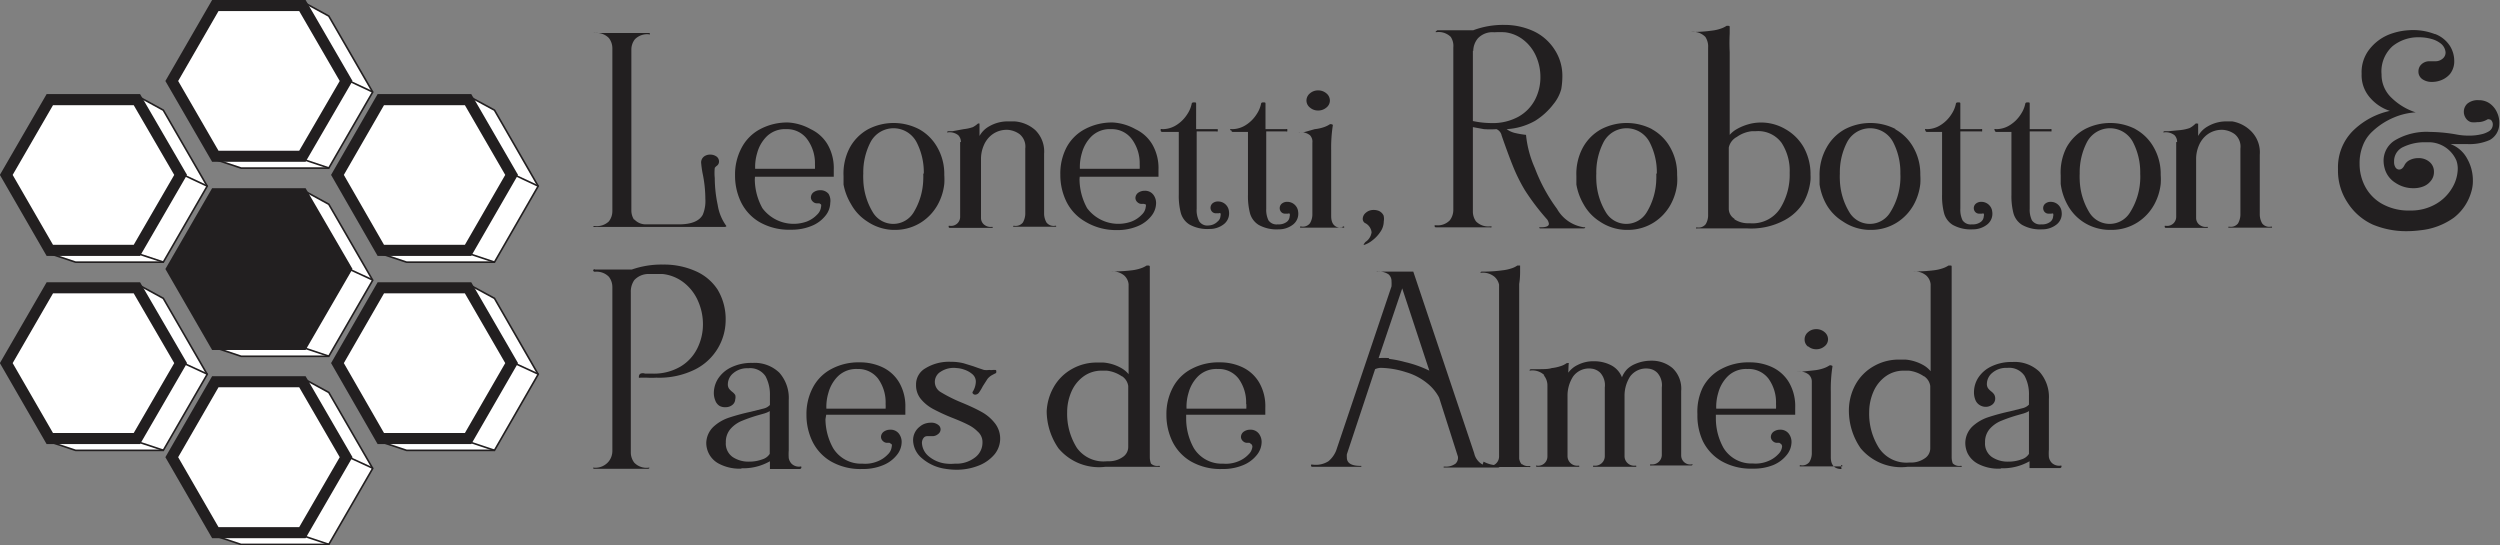 <svg xmlns="http://www.w3.org/2000/svg" xmlns:xlink="http://www.w3.org/1999/xlink" viewBox="0 0 135.5 29.55"><rect x="0" y="0" width="135.5" height="29.55" fill="#808080" stroke="none"/><defs><style>.cls-1,.cls-3,.cls-5{fill:none;}.cls-2{fill:#fff;}.cls-3,.cls-5{stroke:#221f20;stroke-miterlimit:10;}.cls-3{stroke-width:0.09px;}.cls-4{fill:#221f20;}.cls-5{stroke-width:0.6px;}.cls-6{clip-path:url(#clip-path);}</style><clipPath id="clip-path" transform="translate(0)"><rect class="cls-1" width="135.5" height="29.55"/></clipPath></defs><title>logo-robotton-1985</title><g id="Layer_2" data-name="Layer 2"><g id="Layer_1-2" data-name="Layer 1"><polygon class="cls-2" points="17.82 11.07 16.52 10.36 11.62 18.83 13.07 19.31 17.82 19.31 20.2 15.19 17.82 11.07"/><polygon class="cls-3" points="17.82 11.07 16.52 10.36 11.62 18.83 13.07 19.31 17.82 19.31 20.2 15.19 17.82 11.07"/><polygon class="cls-4" points="16.39 10.5 11.67 10.5 9.31 14.58 11.67 18.67 16.39 18.67 18.76 14.58 16.39 10.5"/><polygon class="cls-5" points="16.39 10.5 11.67 10.5 9.31 14.58 11.67 18.67 16.39 18.67 18.76 14.58 16.39 10.5"/><line class="cls-3" x1="18.93" y1="14.59" x2="20.21" y2="15.18"/><line class="cls-3" x1="16.4" y1="18.83" x2="17.84" y2="19.31"/><polygon class="cls-2" points="11.62 8.63 13.07 9.11 17.82 9.11 20.2 4.99 17.82 0.87 16.52 0.16 11.62 8.63"/><polygon class="cls-3" points="17.82 0.87 16.52 0.16 11.62 8.63 13.07 9.11 17.82 9.11 20.2 4.99 17.82 0.87"/><polygon class="cls-2" points="11.68 0.3 9.31 4.39 11.68 8.47 16.39 8.47 18.76 4.39 16.39 0.3 11.68 0.3"/><g class="cls-6"><polygon class="cls-5" points="16.39 0.3 11.67 0.3 9.31 4.39 11.67 8.47 16.39 8.47 18.76 4.39 16.39 0.3"/></g><line class="cls-3" x1="18.93" y1="4.39" x2="20.21" y2="4.99"/><line class="cls-3" x1="16.4" y1="8.63" x2="17.84" y2="9.11"/><polygon class="cls-2" points="26.8 16.17 25.49 15.46 20.59 23.93 22.04 24.41 26.8 24.41 29.17 20.29 26.8 16.17"/><polygon class="cls-3" points="26.8 16.17 25.49 15.46 20.59 23.93 22.04 24.41 26.8 24.41 29.17 20.29 26.8 16.17"/><polygon class="cls-2" points="25.37 15.6 20.64 15.6 18.29 19.68 20.64 23.77 25.37 23.77 27.73 19.68 25.37 15.6"/><polygon class="cls-5" points="25.37 15.6 20.64 15.6 18.29 19.68 20.64 23.77 25.37 23.77 27.73 19.68 25.37 15.6"/><line class="cls-3" x1="27.9" y1="19.69" x2="29.18" y2="20.28"/><line class="cls-3" x1="25.37" y1="23.93" x2="26.81" y2="24.41"/><polygon class="cls-2" points="26.8 5.97 25.49 5.26 20.59 13.73 22.04 14.21 26.8 14.21 29.17 10.09 26.8 5.97"/><polygon class="cls-3" points="26.8 5.97 25.49 5.26 20.59 13.73 22.04 14.21 26.8 14.21 29.17 10.09 26.8 5.97"/><polygon class="cls-2" points="25.37 5.4 20.64 5.4 18.29 9.48 20.64 13.57 25.37 13.57 27.73 9.48 25.37 5.4"/><polygon class="cls-5" points="25.37 5.4 20.64 5.4 18.29 9.48 20.64 13.57 25.37 13.57 27.73 9.48 25.37 5.4"/><line class="cls-3" x1="27.9" y1="9.49" x2="29.18" y2="10.09"/><line class="cls-3" x1="25.37" y1="13.73" x2="26.81" y2="14.21"/><polygon class="cls-2" points="8.85 16.17 7.55 15.46 2.65 23.93 4.1 24.41 8.85 24.41 11.23 20.29 8.85 16.17"/><polygon class="cls-3" points="8.85 16.17 7.55 15.46 2.65 23.93 4.1 24.41 8.85 24.41 11.23 20.29 8.85 16.17"/><polygon class="cls-2" points="2.7 15.6 0.34 19.68 2.7 23.77 7.42 23.77 9.79 19.68 7.42 15.6 2.7 15.6"/><g class="cls-6"><polygon class="cls-5" points="7.42 15.6 2.7 15.6 0.34 19.68 2.7 23.77 7.42 23.77 9.79 19.68 7.42 15.6"/></g><line class="cls-3" x1="9.96" y1="19.69" x2="11.24" y2="20.28"/><line class="cls-3" x1="7.42" y1="23.93" x2="8.87" y2="24.41"/><polygon class="cls-2" points="8.85 5.97 7.55 5.26 2.65 13.73 4.1 14.21 8.85 14.21 11.23 10.09 8.85 5.97"/><polygon class="cls-3" points="8.85 5.97 7.55 5.26 2.65 13.73 4.1 14.21 8.85 14.21 11.23 10.09 8.85 5.97"/><polygon class="cls-2" points="2.7 5.4 0.34 9.48 2.7 13.57 7.42 13.57 9.79 9.48 7.42 5.4 2.7 5.4"/><g class="cls-6"><polygon class="cls-5" points="7.42 5.4 2.7 5.4 0.34 9.48 2.7 13.57 7.42 13.57 9.79 9.48 7.42 5.4"/></g><line class="cls-3" x1="9.96" y1="9.49" x2="11.24" y2="10.09"/><line class="cls-3" x1="7.42" y1="13.73" x2="8.87" y2="14.21"/><polygon class="cls-2" points="11.62 29.03 13.07 29.51 17.82 29.51 20.2 25.39 17.82 21.27 16.52 20.56 11.62 29.03"/><g class="cls-6"><polygon class="cls-3" points="17.82 21.27 16.52 20.56 11.62 29.03 13.07 29.51 17.82 29.51 20.2 25.39 17.82 21.27"/></g><polygon class="cls-2" points="11.68 20.69 9.31 24.78 11.68 28.87 16.39 28.87 18.76 24.78 16.39 20.69 11.68 20.69"/><g class="cls-6"><polygon class="cls-5" points="16.39 20.69 11.67 20.69 9.31 24.78 11.67 28.87 16.39 28.87 18.76 24.78 16.39 20.69"/></g><line class="cls-3" x1="18.93" y1="24.79" x2="20.21" y2="25.38"/><g class="cls-6"><line class="cls-3" x1="16.4" y1="29.03" x2="17.84" y2="29.51"/><path class="cls-4" d="M34.36,11.87a.84.84,0,0,0,.66.29h1.78q1,0,1.29-.52a1.92,1.92,0,0,0,.14-.86,6.85,6.85,0,0,0-.15-1.39A5.15,5.15,0,0,1,38,8.8a.41.41,0,0,1,.15-.31.53.53,0,0,1,.34-.11.58.58,0,0,1,.34.1.33.33,0,0,1,.14.29.27.27,0,0,1-.11.21.49.49,0,0,0-.12.12,2.72,2.72,0,0,0,0,.55,7.08,7.08,0,0,0,.16,1.46,2.59,2.59,0,0,0,.47,1.14l0,0,0,0,0,0a.06.06,0,0,1,0,0s0,.05-.11.05H32.25l-.08,0a.06.06,0,0,1,0,0,.06.06,0,0,1,0-.05l.07,0A.94.94,0,0,0,33,12a.9.9,0,0,0,.19-.56V2.61A.91.91,0,0,0,33,2.06a.93.93,0,0,0-.76-.27l-.07,0a.07.07,0,0,1,0,0,.06.06,0,0,1,0,0,.11.11,0,0,1,.08,0h2.89c.06,0,.09,0,.09.07a.07.07,0,0,1,0,0,.08.08,0,0,1-.06,0,.93.93,0,0,0-.76.27.91.91,0,0,0-.19.55v8.74a.9.9,0,0,0,.17.52" transform="translate(0)"/><path class="cls-4" d="M44.17,8.93a2.2,2.2,0,0,0-.41-1.37A1.35,1.35,0,0,0,42.62,7a1.42,1.42,0,0,0-1.06.39,2,2,0,0,0-.52.9,2.61,2.61,0,0,0-.11.86h3.24a1.91,1.91,0,0,0,0-.25m-3.26.82a3.29,3.29,0,0,0,.41,1.56,2.11,2.11,0,0,0,2.4.73,1.53,1.53,0,0,0,.57-.38.67.67,0,0,0,.21-.42.22.22,0,0,0,0-.13l-.09-.06-.09,0a.32.32,0,0,1-.26-.09.31.31,0,0,1-.11-.23.36.36,0,0,1,.16-.29.59.59,0,0,1,.34-.1.56.56,0,0,1,.46.2A.74.74,0,0,1,45,11a1.13,1.13,0,0,1-.26.69,1.81,1.81,0,0,1-.74.55,2.81,2.81,0,0,1-1.13.21,3.22,3.22,0,0,1-1.7-.41,2.56,2.56,0,0,1-1-1.07,3.28,3.28,0,0,1-.33-1.46A3.07,3.07,0,0,1,40.2,8a2.4,2.4,0,0,1,1-1,3.11,3.11,0,0,1,1.54-.36A2.85,2.85,0,0,1,43.94,7a2.1,2.1,0,0,1,.91.82,2.55,2.55,0,0,1,.34,1.37c0,.07,0,.2,0,.39H40.92Z" transform="translate(0)"/><path class="cls-4" d="M50.07,9.41a3.56,3.56,0,0,0-.4-1.72,1.41,1.41,0,0,0-2.48,0,3.56,3.56,0,0,0-.4,1.72,3.26,3.26,0,0,0,0,.33,3.59,3.59,0,0,0,.52,1.77,1.29,1.29,0,0,0,2.21,0,3.59,3.59,0,0,0,.52-1.77,3.26,3.26,0,0,0,0-.33M49.81,7a2.54,2.54,0,0,1,1,1,2.9,2.9,0,0,1,.37,1.48,3.54,3.54,0,0,1,0,.49,3,3,0,0,1-.37,1.15,2.68,2.68,0,0,1-.88.93,2.62,2.62,0,0,1-1.36.41h-.19A2.65,2.65,0,0,1,47,12a2.59,2.59,0,0,1-.87-.93A3.18,3.18,0,0,1,45.72,10c0-.22,0-.37,0-.46A3,3,0,0,1,46.06,8a2.52,2.52,0,0,1,1-1,3,3,0,0,1,2.75,0" transform="translate(0)"/><path class="cls-4" d="M52.08,7.7a.52.52,0,0,0-.14-.37.77.77,0,0,0-.54-.16.1.1,0,0,1-.07,0,.07.07,0,0,1,0,0s0-.06.1-.06h.2L52.23,7a2.28,2.28,0,0,0,.5-.11A1.36,1.36,0,0,0,53,6.7a.13.13,0,0,1,.09,0l0,0a0,0,0,0,1,0,0s0,.08,0,.19,0,.27,0,.48a1.33,1.33,0,0,1,.52-.52,2,2,0,0,1,1.08-.27H55a1.89,1.89,0,0,1,1.11.47,1.62,1.62,0,0,1,.48,1.29v3.26a1,1,0,0,0,.13.46.49.49,0,0,0,.45.18.11.11,0,0,1,.07,0,.07.07,0,0,1,0,.05.06.06,0,0,1,0,0l-.07,0H55l-.08,0a.06.06,0,0,1,0,0,.06.06,0,0,1,0-.05l.07,0a.49.49,0,0,0,.45-.18,1,1,0,0,0,.13-.46V8.05a.87.87,0,0,0-.31-.78,1.25,1.25,0,0,0-.6-.23,1.32,1.32,0,0,0-.84.22,1.4,1.4,0,0,0-.49.6,1.85,1.85,0,0,0-.16.73v3.22a.47.47,0,0,0,.14.34.56.56,0,0,0,.42.15.11.11,0,0,1,.07,0,.07.07,0,0,1,0,.05.06.06,0,0,1,0,0l-.07,0H51.52c-.07,0-.1,0-.1-.06a.06.06,0,0,1,0-.05l.07,0a.49.49,0,0,0,.55-.5V7.7Z" transform="translate(0)"/><path class="cls-4" d="M61.77,8.93a2.2,2.2,0,0,0-.41-1.37A1.35,1.35,0,0,0,60.22,7a1.42,1.42,0,0,0-1.06.39,2,2,0,0,0-.52.9,2.61,2.61,0,0,0-.11.86h3.24a1.91,1.91,0,0,0,0-.25m-3.26.82a3.29,3.29,0,0,0,.41,1.56,2.11,2.11,0,0,0,2.4.73,1.53,1.53,0,0,0,.57-.38.67.67,0,0,0,.21-.42.22.22,0,0,0,0-.13L62,11.05l-.09,0a.32.32,0,0,1-.26-.09.31.31,0,0,1-.11-.23.36.36,0,0,1,.16-.29.59.59,0,0,1,.34-.1.56.56,0,0,1,.46.2.74.74,0,0,1,.16.48,1.13,1.13,0,0,1-.26.69,1.81,1.81,0,0,1-.74.55,2.81,2.81,0,0,1-1.13.21A3.22,3.22,0,0,1,58.8,12a2.56,2.56,0,0,1-1-1.07,3.28,3.28,0,0,1-.33-1.46A3.06,3.06,0,0,1,57.8,8a2.39,2.39,0,0,1,1-1,3.11,3.11,0,0,1,1.54-.36A2.84,2.84,0,0,1,61.54,7a2.09,2.09,0,0,1,.91.82,2.55,2.55,0,0,1,.34,1.37c0,.07,0,.2,0,.39H58.52Z" transform="translate(0)"/><path class="cls-4" d="M62.91,7.06a.1.1,0,0,1,0-.06A.11.11,0,0,1,63,7a1.4,1.4,0,0,0,.79-.24,1.88,1.88,0,0,0,.56-.57,1.59,1.59,0,0,0,.24-.57s0-.07.11-.07.13,0,.13.07V7H66A.11.11,0,0,1,66,7a.1.1,0,0,1,0,.06.09.09,0,0,1,0,.06.09.09,0,0,1-.08,0H64.86v4.19A1.32,1.32,0,0,0,65,12a.53.53,0,0,0,.51.22A.72.72,0,0,0,66,12a.4.4,0,0,0,.15-.3.22.22,0,0,0,0-.14.09.09,0,0,0-.09,0l-.15,0a.28.28,0,0,1-.22-.09.31.31,0,0,1-.08-.21.32.32,0,0,1,.11-.24.45.45,0,0,1,.31-.1.59.59,0,0,1,.58.54.74.74,0,0,1-.29.7,1.23,1.23,0,0,1-.76.25,2,2,0,0,1-1.09-.24,1.08,1.08,0,0,1-.47-.63,3.67,3.67,0,0,1-.11-1V7.15H63a.08.08,0,0,1-.09-.09" transform="translate(0)"/><path class="cls-4" d="M66.68,7.06a.1.1,0,0,1,0-.06.11.11,0,0,1,.08,0,1.4,1.4,0,0,0,.79-.24,1.88,1.88,0,0,0,.56-.57,1.59,1.59,0,0,0,.24-.57s0-.07.11-.07.13,0,.13.07V7h1.1a.11.11,0,0,1,.08,0,.1.1,0,0,1,0,.06.09.09,0,0,1,0,.06.09.09,0,0,1-.08,0H68.63v4.19a1.32,1.32,0,0,0,.12.63.53.53,0,0,0,.51.22.72.72,0,0,0,.49-.14.4.4,0,0,0,.15-.3.22.22,0,0,0,0-.14.09.09,0,0,0-.09,0l-.15,0a.28.28,0,0,1-.22-.09.31.31,0,0,1-.08-.21.32.32,0,0,1,.11-.24.45.45,0,0,1,.31-.1.59.59,0,0,1,.58.54.74.74,0,0,1-.29.7,1.23,1.23,0,0,1-.76.25,2,2,0,0,1-1.09-.24,1.08,1.08,0,0,1-.47-.63,3.67,3.67,0,0,1-.11-1V7.15h-.81a.08.08,0,0,1-.09-.09" transform="translate(0)"/><path class="cls-4" d="M71,5.83a.48.48,0,0,1-.19-.38A.5.5,0,0,1,71,5.06a.65.65,0,0,1,.44-.16.67.67,0,0,1,.45.16.5.5,0,0,1,.19.39.48.48,0,0,1-.19.38.68.68,0,0,1-.45.16A.66.66,0,0,1,71,5.83m1.78,6.45a.1.1,0,0,1,.07,0,.08.08,0,0,1,0,.06.06.06,0,0,1,0,0l-.07,0H70.54l-.07,0a.06.06,0,0,1,0,0,.08.08,0,0,1,0-.06.1.1,0,0,1,.07,0A.49.49,0,0,0,71,12.1a.93.93,0,0,0,.13-.45V8s0-.11,0-.26A.5.5,0,0,0,71,7.33a.77.77,0,0,0-.54-.16.1.1,0,0,1-.07,0,.07.07,0,0,1,0,0,.06.06,0,0,1,0,0l.07,0h.2L71.26,7a2.22,2.22,0,0,0,.5-.11,1.35,1.35,0,0,0,.31-.15.12.12,0,0,1,.11,0s.06,0,.06.05a7.9,7.9,0,0,0-.09,1.37v3.55q0,.64.58.64" transform="translate(0)"/><path class="cls-4" d="M74,12.1a.27.27,0,0,1-.14-.24.44.44,0,0,1,.17-.33.61.61,0,0,1,.41-.15.74.74,0,0,1,.29.05.52.52,0,0,1,.26.25A.75.75,0,0,1,75,12a1,1,0,0,1-.18.56,1.88,1.88,0,0,1-.44.47,1.39,1.39,0,0,1-.46.25,0,0,0,0,1,0,0,.07.07,0,0,1,0-.05l.08-.11a.75.75,0,0,0,.34-.53.64.64,0,0,0-.35-.5" transform="translate(0)"/><path class="cls-4" d="M79.83,2.75V6.56a4.89,4.89,0,0,0,1,.11,2.88,2.88,0,0,0,1.48-.35,2.26,2.26,0,0,0,.89-.92,2.63,2.63,0,0,0,.29-1.23,2.74,2.74,0,0,0-.23-1.11,2.29,2.29,0,0,0-.68-.89,2,2,0,0,0-1-.42,4.37,4.37,0,0,0-.59,0,1.08,1.08,0,0,0-.89.33,1.09,1.09,0,0,0-.25.68m-2-1.12h2a4.57,4.57,0,0,1,1.66-.29,3.77,3.77,0,0,1,1.61.34,2.72,2.72,0,0,1,1.14,1,2.58,2.58,0,0,1,.42,1.47,4.12,4.12,0,0,1-.06.67,2.2,2.2,0,0,1-.42.81,3.72,3.72,0,0,1-1,.91A3.55,3.55,0,0,1,81.66,7a1.31,1.31,0,0,0,.42.2,5,5,0,0,0,.63.11,5.8,5.8,0,0,0,.48,1.8,9.11,9.11,0,0,0,1.2,2.21,2,2,0,0,0,1.47,1,.09.09,0,0,1,.06,0,.08.08,0,0,1,0,0s0,.06-.09.06H83.52c-.06,0-.09,0-.09-.06a.08.08,0,0,1,0,0,.08.08,0,0,1,.06,0c.31,0,.46-.06.46-.19a.54.54,0,0,0-.09-.23,12.51,12.51,0,0,1-1.21-1.59A9.13,9.13,0,0,1,82,9q-.24-.59-.61-1.65A.48.48,0,0,0,81.11,7a5.1,5.1,0,0,1-.68,0l-.6-.11v4.59A.91.91,0,0,0,80,12a.93.93,0,0,0,.76.27l.08,0a.07.07,0,0,1,0,.05.06.06,0,0,1,0,0,.11.11,0,0,1-.08,0h-2.9c-.07,0-.1,0-.1-.06a.06.06,0,0,1,0-.05l.07,0a.91.91,0,0,0,.75-.27.93.93,0,0,0,.19-.55V2.57A.88.88,0,0,0,78.63,2a.93.93,0,0,0-.75-.26l-.07,0a.07.07,0,0,1,0,0s0-.07.1-.07" transform="translate(0)"/><path class="cls-4" d="M89.8,9.41a3.56,3.56,0,0,0-.4-1.72,1.41,1.41,0,0,0-2.48,0,3.56,3.56,0,0,0-.4,1.72,3.33,3.33,0,0,0,0,.33,3.59,3.59,0,0,0,.52,1.77,1.29,1.29,0,0,0,2.21,0,3.59,3.59,0,0,0,.52-1.77,3.26,3.26,0,0,0,0-.33M89.53,7a2.54,2.54,0,0,1,1,1,2.9,2.9,0,0,1,.37,1.48,3.39,3.39,0,0,1,0,.49,3,3,0,0,1-.37,1.15,2.68,2.68,0,0,1-.88.93,2.62,2.62,0,0,1-1.36.41h-.19A2.65,2.65,0,0,1,86.7,12a2.59,2.59,0,0,1-.87-.93A3.18,3.18,0,0,1,85.44,10c0-.22,0-.37,0-.46A3,3,0,0,1,85.79,8a2.52,2.52,0,0,1,1-1,3,3,0,0,1,2.75,0" transform="translate(0)"/><path class="cls-4" d="M94,11.88a1.32,1.32,0,0,0,.78.22h.06a1.79,1.79,0,0,0,1.63-.78A3.43,3.43,0,0,0,97,9.37a2.77,2.77,0,0,0-.44-1.63,1.57,1.57,0,0,0-1.38-.63h-.21a1.71,1.71,0,0,0-.83.31.85.85,0,0,0-.44.58v3.32a.64.64,0,0,0,.31.54M94.13,7A2.83,2.83,0,0,1,95,6.68,2.6,2.6,0,0,1,96.77,7a2.62,2.62,0,0,1,1,1,3,3,0,0,1,.36,1.47,2.6,2.6,0,0,1,0,.29,3.19,3.19,0,0,1-.36,1.18,2.69,2.69,0,0,1-1.06,1,3.8,3.8,0,0,1-2,.44H92a.11.11,0,0,1-.07,0,.06.06,0,0,1,0,0,.06.06,0,0,1,0-.05l.07,0a.49.49,0,0,0,.45-.18.94.94,0,0,0,.13-.45V2.58A.94.94,0,0,0,92.43,2a.92.92,0,0,0-.76-.27l-.07,0a.07.07,0,0,1,0,0,.06.06,0,0,1,0,0l.07,0h.21a7.28,7.28,0,0,0,.9-.07,2.21,2.21,0,0,0,.49-.11,1.27,1.27,0,0,0,.31-.15l.09,0c.05,0,.08,0,.08.07s0,.14,0,.35a9.58,9.58,0,0,0,0,1V7.31A1.45,1.45,0,0,1,94.13,7" transform="translate(0)"/><path class="cls-4" d="M103,9.41a3.56,3.56,0,0,0-.4-1.72,1.41,1.41,0,0,0-2.48,0,3.56,3.56,0,0,0-.4,1.72,3.33,3.33,0,0,0,0,.33,3.59,3.59,0,0,0,.52,1.77,1.29,1.29,0,0,0,2.21,0A3.59,3.59,0,0,0,103,9.75a3.26,3.26,0,0,0,0-.33M102.71,7a2.54,2.54,0,0,1,1,1,2.9,2.9,0,0,1,.37,1.48,3.39,3.39,0,0,1,0,.49,3,3,0,0,1-.37,1.15,2.68,2.68,0,0,1-.88.93,2.62,2.62,0,0,1-1.36.41h-.19A2.65,2.65,0,0,1,99.88,12,2.59,2.59,0,0,1,99,11.1,3.18,3.18,0,0,1,98.62,10c0-.22,0-.37,0-.46A3,3,0,0,1,99,8a2.52,2.52,0,0,1,1-1,3,3,0,0,1,2.75,0" transform="translate(0)"/><path class="cls-4" d="M104.34,7.06a.1.1,0,0,1,0-.06.11.11,0,0,1,.08,0,1.39,1.39,0,0,0,.79-.24,1.87,1.87,0,0,0,.56-.57,1.59,1.59,0,0,0,.24-.57s0-.07.11-.07.13,0,.13.07V7h1.1a.11.11,0,0,1,.08,0,.1.1,0,0,1,0,.06.08.08,0,0,1,0,.06.09.09,0,0,1-.07,0h-1.11v4.19a1.32,1.32,0,0,0,.12.63.53.53,0,0,0,.51.22.72.72,0,0,0,.49-.14.4.4,0,0,0,.15-.3.22.22,0,0,0,0-.14.09.09,0,0,0-.09,0l-.15,0a.28.28,0,0,1-.22-.09.31.31,0,0,1-.08-.21.31.31,0,0,1,.11-.24.45.45,0,0,1,.31-.1.59.59,0,0,1,.58.54.74.74,0,0,1-.29.7,1.23,1.23,0,0,1-.76.25,2,2,0,0,1-1.09-.24,1.08,1.08,0,0,1-.47-.63,3.67,3.67,0,0,1-.11-1V7.15h-.81a.08.08,0,0,1-.09-.09" transform="translate(0)"/><path class="cls-4" d="M108.1,7.06a.1.1,0,0,1,0-.06.11.11,0,0,1,.08,0,1.39,1.39,0,0,0,.79-.24,1.87,1.87,0,0,0,.56-.57,1.59,1.59,0,0,0,.24-.57s0-.07.11-.07.13,0,.13.07V7h1.1a.11.11,0,0,1,.08,0,.1.1,0,0,1,0,.06.08.08,0,0,1,0,.06.09.09,0,0,1-.07,0h-1.11v4.19a1.32,1.32,0,0,0,.12.63.53.53,0,0,0,.51.22.72.72,0,0,0,.49-.14.4.4,0,0,0,.15-.3.22.22,0,0,0,0-.14.09.09,0,0,0-.09,0l-.15,0a.28.28,0,0,1-.22-.09.31.31,0,0,1-.08-.21.31.31,0,0,1,.11-.24.45.45,0,0,1,.31-.1.59.59,0,0,1,.58.54.74.74,0,0,1-.29.7,1.23,1.23,0,0,1-.76.25,2,2,0,0,1-1.09-.24,1.08,1.08,0,0,1-.47-.63,3.67,3.67,0,0,1-.11-1V7.15h-.81a.08.08,0,0,1-.09-.09" transform="translate(0)"/><path class="cls-4" d="M116,9.41a3.56,3.56,0,0,0-.4-1.72,1.41,1.41,0,0,0-2.48,0,3.56,3.56,0,0,0-.4,1.72,3.33,3.33,0,0,0,0,.33,3.59,3.59,0,0,0,.52,1.77,1.29,1.29,0,0,0,2.21,0A3.59,3.59,0,0,0,116,9.75a3.26,3.26,0,0,0,0-.33M115.74,7a2.54,2.54,0,0,1,1,1,2.9,2.9,0,0,1,.37,1.48,3.39,3.39,0,0,1,0,.49,3,3,0,0,1-.37,1.15,2.68,2.68,0,0,1-.88.93,2.62,2.62,0,0,1-1.36.41h-.19a2.65,2.65,0,0,1-1.37-.41,2.59,2.59,0,0,1-.87-.93,3.18,3.18,0,0,1-.38-1.15c0-.22,0-.37,0-.46A3,3,0,0,1,112,8a2.52,2.52,0,0,1,1-1,3,3,0,0,1,2.75,0" transform="translate(0)"/><path class="cls-4" d="M118,7.7a.52.52,0,0,0-.14-.37.77.77,0,0,0-.54-.16.1.1,0,0,1-.07,0,.07.07,0,0,1,0,0s0-.06.1-.06h.2l.63-.06a2.28,2.28,0,0,0,.5-.11A1.36,1.36,0,0,0,119,6.7a.13.13,0,0,1,.09,0l.05,0a0,0,0,0,1,0,0s0,.08,0,.19,0,.27,0,.48a1.33,1.33,0,0,1,.52-.52,2,2,0,0,1,1.08-.27h.25A1.89,1.89,0,0,1,122,7.1a1.62,1.62,0,0,1,.48,1.29v3.26a1,1,0,0,0,.13.46.49.49,0,0,0,.45.18.11.11,0,0,1,.08,0,.07.07,0,0,1,0,.05.06.06,0,0,1,0,0l-.08,0h-2.2l-.08,0a.06.06,0,0,1,0,0,.06.06,0,0,1,0-.05l.07,0a.49.49,0,0,0,.45-.18,1,1,0,0,0,.13-.46V8.05a.87.87,0,0,0-.31-.78,1.25,1.25,0,0,0-.6-.23,1.32,1.32,0,0,0-.84.22,1.41,1.41,0,0,0-.49.6,1.87,1.87,0,0,0-.16.73v3.22a.47.47,0,0,0,.14.34.56.56,0,0,0,.42.15.11.11,0,0,1,.07,0,.07.07,0,0,1,0,.05.06.06,0,0,1,0,0l-.07,0h-2.16c-.07,0-.1,0-.1-.06a.06.06,0,0,1,0-.05l.07,0a.49.49,0,0,0,.55-.5V7.7Z" transform="translate(0)"/><path class="cls-4" d="M132,1.85a1.65,1.65,0,0,1,.78.63,1.53,1.53,0,0,1,.24.81,1.1,1.1,0,0,1-.23.72,1.19,1.19,0,0,1-.44.32,1.33,1.33,0,0,1-.54.11.88.88,0,0,1-.52-.15.49.49,0,0,1-.21-.43.51.51,0,0,1,.17-.38.62.62,0,0,1,.44-.16H132a.59.59,0,0,0,.39-.14.42.42,0,0,0,.16-.34.68.68,0,0,0-.3-.51,1.36,1.36,0,0,0-.47-.22,2.48,2.48,0,0,0-.67-.09,2.21,2.21,0,0,0-1.43.48,1.84,1.84,0,0,0-.6,1.53,1.72,1.72,0,0,0,.54,1.27,3.35,3.35,0,0,0,1.31.79,3.52,3.52,0,0,0-1.16.27,3.87,3.87,0,0,0-1.18.76,2,2,0,0,0-.52.76,2.54,2.54,0,0,0-.18,1,2.61,2.61,0,0,0,.3,1.23,2.33,2.33,0,0,0,.92.94,2.94,2.94,0,0,0,1.51.36,2.68,2.68,0,0,0,1.4-.35,2.4,2.4,0,0,0,.89-.88,2.09,2.09,0,0,0,.3-1,1.35,1.35,0,0,0-.07-.47,1.64,1.64,0,0,0-1.44-1h-.25a2.67,2.67,0,0,0-1.18.25.84.84,0,0,0-.51.81.52.52,0,0,0,.08.31.24.24,0,0,0,.19.11c.12,0,.22-.08.3-.25a.61.61,0,0,1,.29-.27,1,1,0,0,1,.45-.1.89.89,0,0,1,.59.19.68.68,0,0,1,.26.55.75.75,0,0,1-.2.53.92.92,0,0,1-.39.27,1.41,1.41,0,0,1-.51.09,1.72,1.72,0,0,1-1-.3,1.32,1.32,0,0,1-.58-.81,1.54,1.54,0,0,1-.05-.4,1.29,1.29,0,0,1,.66-1.11,3.37,3.37,0,0,1,1.86-.43,8.61,8.61,0,0,1,1.49.15,3.39,3.39,0,0,0,.63.05,2.75,2.75,0,0,0,.65-.07,1.32,1.32,0,0,0,.43-.17.43.43,0,0,0,.2-.37.33.33,0,0,0-.06-.19.16.16,0,0,0-.13-.08.15.15,0,0,0-.1,0,1,1,0,0,1-.56.15,1.17,1.17,0,0,1-.33,0,.52.52,0,0,1-.28-.21.61.61,0,0,1-.11-.35.59.59,0,0,1,.2-.45.88.88,0,0,1,.61-.18,1,1,0,0,1,.61.19,1.19,1.19,0,0,1,.39.5,1.26,1.26,0,0,1,.11.61,1,1,0,0,1-.52.86,2.72,2.72,0,0,1-1.18.22l-.94,0a1.69,1.69,0,0,1,.89.77,2.38,2.38,0,0,1,.32,1.2,2,2,0,0,1-.09.63,2.71,2.71,0,0,1-.93,1.38,3.75,3.75,0,0,1-1.82.69,5.85,5.85,0,0,1-.75.05,4.69,4.69,0,0,1-1.84-.36A3.18,3.18,0,0,1,127.25,11a3.11,3.11,0,0,1-.53-1.84,2.79,2.79,0,0,1,.81-2.07,4.1,4.1,0,0,1,2-1.08,2.39,2.39,0,0,1-1.06-.7A1.84,1.84,0,0,1,128,4a2,2,0,0,1,.44-1.35,2.56,2.56,0,0,1,1-.76,3.49,3.49,0,0,1,1.09-.25,3.28,3.28,0,0,1,1.42.2" transform="translate(0)"/><path class="cls-4" d="M32.24,14.61h2a4.86,4.86,0,0,1,1.7-.27,4.19,4.19,0,0,1,1.75.35,2.72,2.72,0,0,1,1.2,1,3.11,3.11,0,0,1,.44,1.7A3,3,0,0,1,37.72,20a4.37,4.37,0,0,1-2.15.47,4.08,4.08,0,0,1-.51,0l-.35,0a.12.12,0,0,1-.08,0,.12.12,0,0,1,0-.07.17.17,0,0,1,.09-.15.33.33,0,0,1,.24,0l.41,0a2.84,2.84,0,0,0,1.51-.38,2.37,2.37,0,0,0,.92-1,2.91,2.91,0,0,0,.3-1.3,3.1,3.1,0,0,0-.26-1.24,2.54,2.54,0,0,0-.76-1,2.25,2.25,0,0,0-1.18-.48l-.42,0h-.34a1.05,1.05,0,0,0-.76.33,1.08,1.08,0,0,0-.19.65v8.7a.91.91,0,0,0,.19.55.92.92,0,0,0,.76.27.08.08,0,0,1,.06,0,.07.07,0,0,1,0,0s0,.06-.09.06H32.24c-.06,0-.09,0-.09-.06a.08.08,0,0,1,0,0,.08.08,0,0,1,.06,0A.93.93,0,0,0,33,25a.91.91,0,0,0,.19-.55V15.57A.91.91,0,0,0,33,15a.93.93,0,0,0-.76-.27.09.09,0,0,1-.09-.07s0-.07.09-.07" transform="translate(0)"/><path class="cls-4" d="M41.46,22.4l-.39.11a8.68,8.68,0,0,0-.86.3,1.66,1.66,0,0,0-.61.43,1.07,1.07,0,0,0-.26.74.89.89,0,0,0,.37.79,1.53,1.53,0,0,0,.89.25,2,2,0,0,0,.71-.12.73.73,0,0,0,.41-.3V22.28a1,1,0,0,1-.27.12m-1.27,3A2.38,2.38,0,0,1,39,25.15,1.27,1.27,0,0,1,38.28,24a1.25,1.25,0,0,1,.39-.87,2.31,2.31,0,0,1,.83-.49,11.59,11.59,0,0,1,1.18-.32l.72-.18a.69.69,0,0,0,.33-.19v-.51a2.1,2.1,0,0,0-.24-1.05,1,1,0,0,0-.94-.43,1.15,1.15,0,0,0-.81.27.78.78,0,0,0-.29.58.42.42,0,0,0,.06.25,1,1,0,0,0,.18.18.66.66,0,0,1,.16.17.44.44,0,0,1,0,.23.41.41,0,0,1-.16.31.57.57,0,0,1-.36.12A.62.62,0,0,1,39,22a.57.57,0,0,1-.23-.29,1.05,1.05,0,0,1-.08-.41,1.46,1.46,0,0,1,.22-.76,1.71,1.71,0,0,1,.7-.62,2.51,2.51,0,0,1,1.17-.25,1.93,1.93,0,0,1,1.46.53,2.06,2.06,0,0,1,.51,1.48v2.73a3,3,0,0,0,0,.42.61.61,0,0,0,.16.31.58.58,0,0,0,.45.15.1.1,0,0,1,.07,0,.08.08,0,0,1,0,.06s0,.07-.1.07H41.73V25a2.92,2.92,0,0,1-1.54.38" transform="translate(0)"/><path class="cls-4" d="M48,21.89a2.2,2.2,0,0,0-.41-1.37A1.35,1.35,0,0,0,46.48,20a1.42,1.42,0,0,0-1.06.39,2,2,0,0,0-.52.9,2.61,2.61,0,0,0-.11.86H48a1.91,1.91,0,0,0,0-.25m-3.26.82a3.29,3.29,0,0,0,.41,1.56,1.77,1.77,0,0,0,1.59.85,1.75,1.75,0,0,0,.81-.12,1.53,1.53,0,0,0,.57-.38.67.67,0,0,0,.21-.42.21.21,0,0,0,0-.13L48.21,24l-.09,0a.32.32,0,0,1-.26-.09.31.31,0,0,1-.11-.23.36.36,0,0,1,.16-.29.59.59,0,0,1,.34-.1.56.56,0,0,1,.46.2.74.74,0,0,1,.16.48,1.13,1.13,0,0,1-.26.69,1.81,1.81,0,0,1-.74.55,2.81,2.81,0,0,1-1.13.21,3.22,3.22,0,0,1-1.7-.41,2.56,2.56,0,0,1-1-1.07,3.28,3.28,0,0,1-.33-1.46A3.06,3.06,0,0,1,44.06,21a2.39,2.39,0,0,1,1-1,3.11,3.11,0,0,1,1.54-.36,2.84,2.84,0,0,1,1.22.26,2.09,2.09,0,0,1,.91.82,2.55,2.55,0,0,1,.34,1.37c0,.07,0,.2,0,.39H44.78Z" transform="translate(0)"/><path class="cls-4" d="M51,21.26a8,8,0,0,0,1.1.55q.68.28,1.09.51a2.34,2.34,0,0,1,.71.59,1.35,1.35,0,0,1,0,1.72,2.13,2.13,0,0,1-.87.61,3.22,3.22,0,0,1-1.19.22,3.85,3.85,0,0,1-.6-.05,2.46,2.46,0,0,1-1.29-.59,1.3,1.3,0,0,1-.46-.94.92.92,0,0,1,.38-.77.81.81,0,0,1,.27-.15,1,1,0,0,1,.32-.05.59.59,0,0,1,.45.17.32.32,0,0,1,.07.2.32.32,0,0,1-.14.25.47.47,0,0,1-.31.11l-.19,0-.1,0a.24.24,0,0,0-.16.07.43.43,0,0,0-.11.32,1,1,0,0,0,.33.67,1.77,1.77,0,0,0,1,.43,2.31,2.31,0,0,0,.46,0,1.65,1.65,0,0,0,1.08-.33,1,1,0,0,0,.41-.82A.74.74,0,0,0,53,23.4a1.93,1.93,0,0,0-.53-.38q-.31-.16-.87-.38a10.14,10.14,0,0,1-1-.46,2.23,2.23,0,0,1-.67-.53,1.17,1.17,0,0,1-.28-.79,1,1,0,0,1,.51-.9,2.43,2.43,0,0,1,1.38-.35,2.73,2.73,0,0,1,.69.08l.52.16.28.1.3.1a1,1,0,0,0,.29,0,.56.56,0,0,0,.2,0h.08c.07,0,.1,0,.1.08s0,.09-.1.13l-.15.08a.83.83,0,0,0-.23.2l-.25.39a2.86,2.86,0,0,1-.21.35.26.26,0,0,1-.2.11.15.15,0,0,1-.13-.06.08.08,0,0,1,0-.11,1.1,1.1,0,0,0,.16-.52.53.53,0,0,0-.2-.43,1.31,1.31,0,0,0-.44-.24,1.42,1.42,0,0,0-.39-.08,1.29,1.29,0,0,0-.88.2A.64.64,0,0,0,51,21.26" transform="translate(0)"/><path class="cls-4" d="M60.81,20.4a1.81,1.81,0,0,0-.82-.31l-.26,0a1.65,1.65,0,0,0-1,.31,2,2,0,0,0-.66.83,2.77,2.77,0,0,0-.23,1.11,3.46,3.46,0,0,0,.53,1.94A1.78,1.78,0,0,0,60,25h.06a1.3,1.3,0,0,0,.78-.22.65.65,0,0,0,.31-.54V20.92a.76.76,0,0,0-.34-.53m1.52,4.68a.49.49,0,0,0,.45.18l.08,0a.07.07,0,0,1,0,.05.06.06,0,0,1,0,0,.11.11,0,0,1-.08,0H59.92a2.86,2.86,0,0,1-2.55-1,3.58,3.58,0,0,1-.64-2A2.92,2.92,0,0,1,57.1,21a2.57,2.57,0,0,1,1-1,2.7,2.7,0,0,1,1.36-.35l.35,0a2.36,2.36,0,0,1,.91.27,1.42,1.42,0,0,1,.45.36V15.4a.74.74,0,0,0-.24-.47,1,1,0,0,0-.7-.22l-.07,0a.07.07,0,0,1,0,0,.06.06,0,0,1,0,0l.08,0h.21a7.88,7.88,0,0,0,.9-.06,2.27,2.27,0,0,0,.49-.11,1.31,1.31,0,0,0,.31-.15l.09,0s.08,0,.08.06,0,.14,0,.36,0,.55,0,1v9a1,1,0,0,0,.13.46" transform="translate(0)"/><path class="cls-4" d="M67.54,21.89a2.2,2.2,0,0,0-.41-1.37A1.35,1.35,0,0,0,66,20a1.42,1.42,0,0,0-1.06.39,2,2,0,0,0-.52.9,2.61,2.61,0,0,0-.11.86h3.24a1.92,1.92,0,0,0,0-.25m-3.26.82a3.29,3.29,0,0,0,.41,1.56,1.77,1.77,0,0,0,1.59.85,1.75,1.75,0,0,0,.81-.12,1.53,1.53,0,0,0,.57-.38.67.67,0,0,0,.21-.42.21.21,0,0,0-.05-.13L67.72,24l-.09,0a.32.32,0,0,1-.26-.09.31.31,0,0,1-.11-.23.36.36,0,0,1,.16-.29.59.59,0,0,1,.34-.1.56.56,0,0,1,.46.2.74.74,0,0,1,.16.48,1.13,1.13,0,0,1-.26.69,1.81,1.81,0,0,1-.74.55,2.81,2.81,0,0,1-1.13.21,3.22,3.22,0,0,1-1.7-.41,2.56,2.56,0,0,1-1-1.07,3.28,3.28,0,0,1-.33-1.46A3.06,3.06,0,0,1,63.57,21a2.39,2.39,0,0,1,1-1,3.11,3.11,0,0,1,1.54-.36,2.84,2.84,0,0,1,1.22.26,2.09,2.09,0,0,1,.91.82,2.55,2.55,0,0,1,.34,1.37c0,.07,0,.2,0,.39H64.29Z" transform="translate(0)"/><path class="cls-4" d="M75.27,19.45a5.76,5.76,0,0,1,.87.17,6.18,6.18,0,0,1,1.33.47L76,15.63l-1.28,3.78a4,4,0,0,1,.58,0m5.11,5.61a1.63,1.63,0,0,0,.8.2l.08,0a.07.07,0,0,1,0,.05s0,.07-.1.07H78.32l-.07,0a.06.06,0,0,1,0,0,.06.06,0,0,1,0-.05l.07,0a.87.87,0,0,0,.57-.16.44.44,0,0,0,.13-.38L78,21.55a2.47,2.47,0,0,0-.66-.79,3.25,3.25,0,0,0-1.14-.59,4.76,4.76,0,0,0-1.28-.23.79.79,0,0,0-.39.07L73,24.62a1.08,1.08,0,0,0,0,.18q0,.44.7.45l.08,0a.07.07,0,0,1,0,.05.06.06,0,0,1,0,0l-.08,0H71.16c-.07,0-.1,0-.1-.07a.07.07,0,0,1,0-.05l.07,0A1.28,1.28,0,0,0,72,25a1.45,1.45,0,0,0,.42-.58l3-8.9a2.14,2.14,0,0,0,0-.27.48.48,0,0,0-.16-.38.93.93,0,0,0-.58-.15.1.1,0,0,1-.07,0,.07.07,0,0,1,0,0,.06.06,0,0,1,0,0,.11.11,0,0,1,.08,0h1.91l3.3,9.84a.92.92,0,0,0,.46.62" transform="translate(0)"/><path class="cls-4" d="M82.46,25.13a.53.53,0,0,0,.41.13l.07,0a.07.07,0,0,1,0,.05.06.06,0,0,1,0,0,.11.11,0,0,1-.07,0H80.69a.11.11,0,0,1-.07,0,.06.06,0,0,1,0,0,.06.06,0,0,1,0-.05l.07,0a.52.52,0,0,0,.56-.5V15.43A.8.8,0,0,0,81,15a1,1,0,0,0-.7-.22.08.08,0,0,1-.06,0,.08.08,0,0,1,0,0s0-.06.09-.06h.21a7.5,7.5,0,0,0,.9-.07,2.28,2.28,0,0,0,.5-.11,1.05,1.05,0,0,0,.3-.15l.1,0,.05,0a0,0,0,0,1,0,0s0,.11,0,.28,0,.41-.05.72v9.47a.67.67,0,0,0,.16.34" transform="translate(0)"/><path class="cls-4" d="M83.71,20.34a.93.93,0,0,0-.74-.26.1.1,0,0,1-.07,0,.08.08,0,0,1,0,0s0-.07.1-.07h.2c.44,0,.74,0,.9-.06a2.28,2.28,0,0,0,.5-.11,1.06,1.06,0,0,0,.3-.15.16.16,0,0,1,.12,0s.05,0,0,.05L85,20.2a1.35,1.35,0,0,1,.51-.42,1.86,1.86,0,0,1,.89-.2,2,2,0,0,1,.91.21,1.25,1.25,0,0,1,.6.66v0A1.34,1.34,0,0,1,88.2,20a1.41,1.41,0,0,1,.42-.27,2.17,2.17,0,0,1,.88-.18,1.73,1.73,0,0,1,1.15.4,1.53,1.53,0,0,1,.47,1.24v3.51a.49.49,0,0,0,.56.47.08.08,0,0,1,.06,0,.07.07,0,0,1,0,0s0,.06-.09.06H89.51l-.07,0a.06.06,0,0,1,0,0,.07.07,0,0,1,0-.06l.07,0a.52.52,0,0,0,.56-.5V21a1,1,0,0,0-.24-.79.77.77,0,0,0-.48-.23,1.07,1.07,0,0,0-1,.43,1.92,1.92,0,0,0-.3,1.07v3.26a.52.52,0,0,0,.56.5l.07,0a.07.07,0,0,1,0,.06.06.06,0,0,1,0,0l-.07,0H86.43l-.08,0a.06.06,0,0,1,0,0,.07.07,0,0,1,0-.06l.07,0a.52.52,0,0,0,.56-.5V21a1,1,0,0,0-.24-.79.8.8,0,0,0-.48-.23,1.06,1.06,0,0,0-1,.43,1.91,1.91,0,0,0-.3,1.07v3.26a.52.52,0,0,0,.56.5l.07,0a.07.07,0,0,1,0,.06.06.06,0,0,1,0,0l-.07,0H83.34c-.06,0-.09,0-.09-.06a.07.07,0,0,1,0,0,.08.08,0,0,1,.06,0,.5.5,0,0,0,.56-.5V20.88a.84.84,0,0,0-.2-.54" transform="translate(0)"/><path class="cls-4" d="M96.26,21.89a2.2,2.2,0,0,0-.41-1.37A1.35,1.35,0,0,0,94.71,20a1.42,1.42,0,0,0-1.06.39,2,2,0,0,0-.52.9,2.64,2.64,0,0,0-.11.86h3.24a1.92,1.92,0,0,0,0-.25M93,22.71a3.29,3.29,0,0,0,.41,1.56,1.77,1.77,0,0,0,1.59.85,1.75,1.75,0,0,0,.81-.12,1.53,1.53,0,0,0,.57-.38.67.67,0,0,0,.21-.42.21.21,0,0,0-.05-.13L96.44,24l-.09,0a.32.32,0,0,1-.26-.09.31.31,0,0,1-.11-.23.36.36,0,0,1,.16-.29.59.59,0,0,1,.34-.1.56.56,0,0,1,.46.2.74.74,0,0,1,.16.48,1.13,1.13,0,0,1-.26.69,1.82,1.82,0,0,1-.74.55A2.8,2.8,0,0,1,95,25.4a3.22,3.22,0,0,1-1.7-.41,2.56,2.56,0,0,1-1-1.07A3.28,3.28,0,0,1,92,22.45,3,3,0,0,1,92.29,21a2.39,2.39,0,0,1,1-1,3.11,3.11,0,0,1,1.54-.36,2.85,2.85,0,0,1,1.22.26,2.1,2.1,0,0,1,.91.82,2.55,2.55,0,0,1,.34,1.37c0,.07,0,.2,0,.39H93Z" transform="translate(0)"/><path class="cls-4" d="M98,18.79a.48.48,0,0,1-.19-.38A.5.5,0,0,1,98,18a.65.65,0,0,1,.44-.16.67.67,0,0,1,.45.16.5.5,0,0,1,.19.39.48.48,0,0,1-.19.38.68.68,0,0,1-.45.16.66.66,0,0,1-.44-.16m1.78,6.45a.1.1,0,0,1,.07,0,.09.09,0,0,1,0,.06.06.06,0,0,1,0,0l-.07,0H97.62l-.07,0a.06.06,0,0,1,0,0,.08.08,0,0,1,0-.06.1.1,0,0,1,.07,0,.49.49,0,0,0,.45-.18.94.94,0,0,0,.13-.45V20.95s0-.11,0-.26a.5.5,0,0,0-.17-.39.77.77,0,0,0-.54-.16.09.09,0,0,1-.07,0,.07.07,0,0,1,0,0,.06.06,0,0,1,0,0l.07,0h.2l.65-.07a2.22,2.22,0,0,0,.5-.11,1.35,1.35,0,0,0,.31-.15.12.12,0,0,1,.11,0s.06,0,.06.05a7.88,7.88,0,0,0-.09,1.37v3.55q0,.64.58.64" transform="translate(0)"/><path class="cls-4" d="M104.28,20.4a1.81,1.81,0,0,0-.82-.31l-.26,0a1.65,1.65,0,0,0-1,.31,2,2,0,0,0-.66.83,2.77,2.77,0,0,0-.23,1.11,3.46,3.46,0,0,0,.53,1.94,1.78,1.78,0,0,0,1.63.79h.06a1.3,1.3,0,0,0,.78-.22.65.65,0,0,0,.31-.54V20.92a.76.76,0,0,0-.34-.53m1.52,4.68a.49.49,0,0,0,.45.18l.07,0a.07.07,0,0,1,0,.05.06.06,0,0,1,0,0,.11.11,0,0,1-.07,0H103.4a2.86,2.86,0,0,1-2.55-1,3.58,3.58,0,0,1-.64-2,2.93,2.93,0,0,1,.36-1.46,2.57,2.57,0,0,1,1-1,2.7,2.7,0,0,1,1.36-.35l.35,0a2.36,2.36,0,0,1,.91.27,1.42,1.42,0,0,1,.45.36V15.4a.74.74,0,0,0-.24-.47,1,1,0,0,0-.7-.22l-.07,0a.07.07,0,0,1,0,0,.06.06,0,0,1,0,0l.07,0h.21a7.83,7.83,0,0,0,.9-.06,2.26,2.26,0,0,0,.49-.11,1.29,1.29,0,0,0,.31-.15l.09,0c.05,0,.08,0,.08.06s0,.14,0,.36,0,.55,0,1v9a1,1,0,0,0,.13.46" transform="translate(0)"/><path class="cls-4" d="M109.71,22.4l-.39.11a8.7,8.7,0,0,0-.86.3,1.66,1.66,0,0,0-.61.43,1.07,1.07,0,0,0-.26.74.89.89,0,0,0,.37.79,1.53,1.53,0,0,0,.89.25,2,2,0,0,0,.71-.12.73.73,0,0,0,.41-.3V22.28a1,1,0,0,1-.27.12m-1.27,3a2.38,2.38,0,0,1-1.22-.26,1.31,1.31,0,0,1-.57-.58,1.33,1.33,0,0,1-.12-.58,1.26,1.26,0,0,1,.39-.87,2.33,2.33,0,0,1,.83-.49,11.56,11.56,0,0,1,1.18-.32l.72-.18a.69.69,0,0,0,.33-.19v-.51a2.09,2.09,0,0,0-.24-1.05,1,1,0,0,0-.94-.43,1.15,1.15,0,0,0-.81.27.78.78,0,0,0-.29.58.42.42,0,0,0,.06.25,1,1,0,0,0,.18.18.66.66,0,0,1,.16.17.45.45,0,0,1,.05.23.41.41,0,0,1-.16.31.57.57,0,0,1-.36.12.62.62,0,0,1-.33-.1.57.57,0,0,1-.23-.29,1.07,1.07,0,0,1-.07-.41,1.46,1.46,0,0,1,.22-.76,1.72,1.72,0,0,1,.7-.62,2.51,2.51,0,0,1,1.17-.25,1.93,1.93,0,0,1,1.46.53,2.06,2.06,0,0,1,.51,1.48v2.73a2.82,2.82,0,0,0,0,.42.61.61,0,0,0,.16.31.58.58,0,0,0,.45.15.1.1,0,0,1,.07,0,.09.09,0,0,1,0,.06s0,.07-.1.07H110V25a2.92,2.92,0,0,1-1.54.38" transform="translate(0)"/></g></g></g></svg>